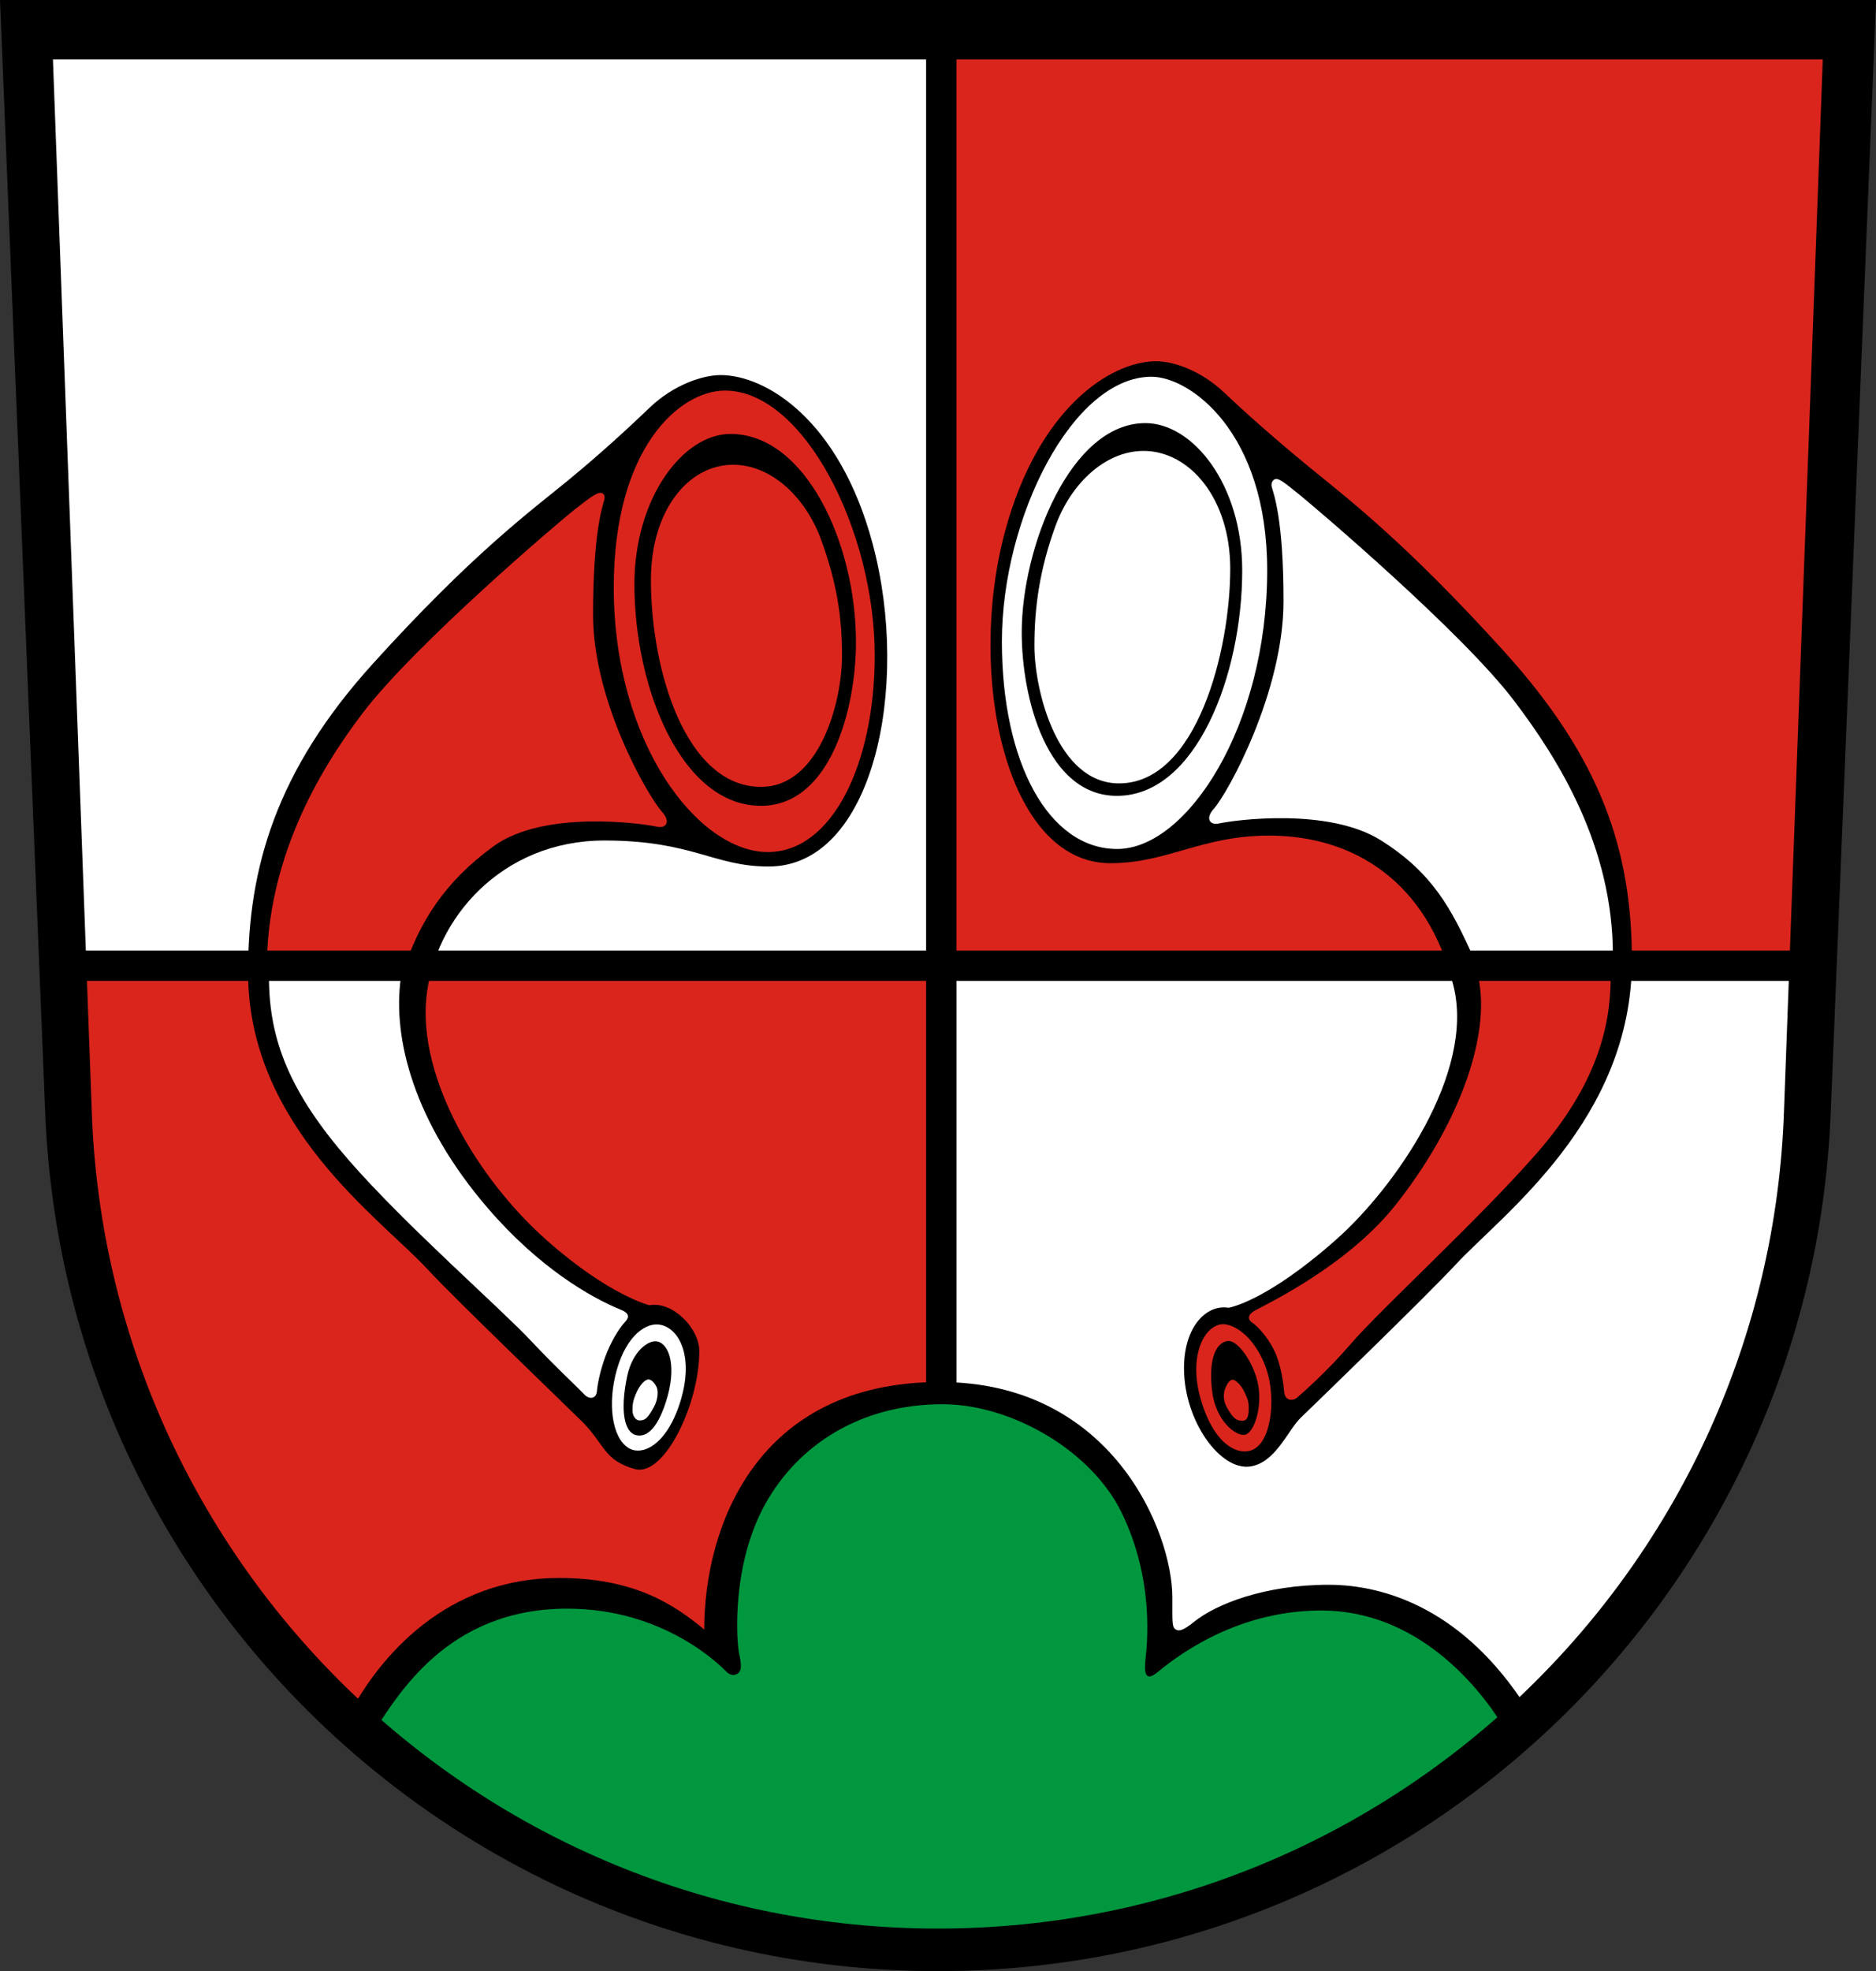 <?xml version="1.0" encoding="UTF-8" standalone="no"?>
<!-- Created with Inkscape (http://www.inkscape.org/) -->

<svg
   version="1.1"
   id="svg182"
   width="600"
   height="630"
   viewBox="0 0 600 630"
   xml:space="preserve"
   xmlns="http://www.w3.org/2000/svg"
   xmlns:svg="http://www.w3.org/2000/svg"><rect x="0" y="0" width="600" height="630" fill="#333333" stroke="none"/><defs
     id="defs186" /><g
     id="g188"><g
       id="g17093"
       transform="matrix(4.412,0,0,4.412,-75.194,-73.262)"><path
         id="path15403"
         style="fill:#ffffff;fill-opacity:1;stroke:none;stroke-width:1px;stroke-linecap:butt;stroke-linejoin:miter;stroke-opacity:1"
         d="M 85.277,19.777 H 18.915 l 2.66,66.79 h 63.701 z m 0,66.79 V 157.969 C 116.842,155.628 148.978,137.248 148.978,86.567 Z" /><path
         id="path15403-9"
         style="fill:#da251d;fill-opacity:1;stroke:none;stroke-width:1px;stroke-linecap:butt;stroke-linejoin:miter;stroke-opacity:1"
         d="M 85.277,19.777 H 151.638 L 148.978,86.567 H 85.277 Z m 0,66.79 V 157.969 C 53.711,155.628 21.575,137.248 21.575,86.567 Z" /><g
         id="g17053"><path
           style="opacity:1;fill:#000000;fill-opacity:1;stroke:none;stroke-width:0.1;stroke-linecap:butt;stroke-linejoin:miter;stroke-dasharray:none;stroke-opacity:1"
           d="m 135.34,86.18 c 0,-7.961 -2.235,-14.623 -9.26,-22.378 -7.246,-7.999 -11.443,-11.155 -14.104,-13.337 -2.662,-2.183 -4.757,-4.059 -6.151,-5.384 -1.701,-1.616 -3.682,-2.305 -4.977,-2.305 -3.29,0 -8.557,3.4 -10.96,12.369 -2.786,10.398 0.075,23.996 7.641,23.996 4.159,0 6.594,-1.999 11.518,-1.999 6.147,0 11.499,3.354 13.363,10.901 1.559,6.313 -4.253,14.586 -8.469,18.331 -5.155,4.58 -7.851,4.976 -7.851,4.976 -1.578,-0.261 -3.218,1.346 -3.218,4.376 0,3.829 2.642,7.455 4.814,7.12 1.832,-0.283 2.712,-2.626 3.641,-3.523 0.936,-0.903 9.071,-8.767 11.244,-11.108 3.379,-3.64 12.771,-10.479 12.771,-22.035 z"
           id="path309" /><path
           style="opacity:1;fill:#ffffff;fill-opacity:1;stroke:none;stroke-width:0.1;stroke-linecap:butt;stroke-linejoin:miter;stroke-dasharray:none;stroke-opacity:1"
           d="m 100.522,43.899 c 2.748,0 8.38,3.964 8.38,14.018 0,11.315 -5.831,20.194 -10.872,20.194 -4.947,0 -8.359,-6.2 -8.359,-15.031 0,-8.981 5.129,-19.182 10.85,-19.182 z"
           id="path1688" /><path
           style="opacity:1;fill:#000000;fill-opacity:1;stroke:none;stroke-width:0.1;stroke-linecap:butt;stroke-linejoin:miter;stroke-dasharray:none;stroke-opacity:1"
           d="m 100.065,47.258 c 3.447,0 7.027,4.432 7.027,10.674 0,7.52 -3.32,16.33 -9.078,16.33 -5.067,0 -6.905,-7.064 -6.905,-11.836 0,-6.182 3.537,-15.167 8.956,-15.167 z"
           id="path1690" /><path
           style="opacity:1;fill:#ffffff;fill-opacity:1;stroke:none;stroke-width:0.1;stroke-linecap:butt;stroke-linejoin:miter;stroke-dasharray:none;stroke-opacity:1"
           d="m 99.938,49.273 c 3.36,0 6.286,3.472 6.286,8.535 0,5.891 -2.417,15.551 -8.06,15.551 -4.485,0 -6.137,-6.737 -6.137,-9.984 0,-2.761 0.385,-5.562 1.545,-8.71 1.115,-3.025 3.582,-5.391 6.366,-5.391 z"
           id="path1692" /><path
           style="opacity:1;fill:#ffffff;fill-opacity:1;stroke:none;stroke-width:0.1;stroke-linecap:butt;stroke-linejoin:miter;stroke-dasharray:none;stroke-opacity:1"
           d="m 109.474,51.317 c 0.261,-0.074 0.567,0.158 1.757,1.118 1.035,0.835 11.741,9.907 15.546,14.906 3.237,4.253 7.185,10.576 7.185,18.445 l -10.101,0.207 c -1.601,-3.576 -2.994,-6.17 -6.721,-8.511 -3.806,-2.392 -10.615,-1.468 -11.726,-1.22 -0.684,0.153 -1,-0.374 -0.398,-1.043 1.051,-1.167 5.07,-8.501 5.07,-15.065 0,-5.962 -0.713,-7.755 -0.847,-8.255 -0.094,-0.351 0.111,-0.546 0.235,-0.581 z"
           id="path1694" /><path
           style="opacity:1;fill:#da251d;fill-opacity:1;stroke:none;stroke-width:0.1;stroke-linecap:butt;stroke-linejoin:miter;stroke-dasharray:none;stroke-opacity:1"
           d="m 133.801,87.422 c 0,3.646 -1.078,7.827 -5.331,12.704 -4.103,4.705 -11.341,11.324 -13.518,13.852 -1.772,2.058 -3.637,3.67 -3.901,3.896 -0.263,0.226 -0.856,0.245 -0.913,-0.414 -0.057,-0.659 -0.245,-2.004 -0.696,-2.955 -0.527,-1.11 -1.306,-1.871 -1.612,-2.07 -0.306,-0.2 -0.433,-0.534 0.2,-0.892 0.814,-0.46 6.653,-3.209 10.159,-7.618 4.39,-5.522 6.976,-12.058 6.018,-16.543 z"
           id="path2422" /><path
           style="opacity:1;fill:#da251d;fill-opacity:1;stroke:none;stroke-width:0.1;stroke-linecap:butt;stroke-linejoin:miter;stroke-dasharray:none;stroke-opacity:1"
           d="m 105.468,112.561 c 0.777,-0.185 2.409,0.652 3.314,3.048 0.756,2.001 0.506,5.164 -0.785,5.949 -0.972,0.591 -2.848,-0.025 -3.886,-3.491 -0.884,-2.95 0.038,-5.19 1.357,-5.505 z"
           id="path2424" /><path
           style="opacity:1;fill:#000000;fill-opacity:1;stroke:none;stroke-width:0.1;stroke-linecap:butt;stroke-linejoin:miter;stroke-dasharray:none;stroke-opacity:1"
           d="m 105.981,113.762 c 0.681,-0.151 1.711,1.232 2.144,2.653 0.562,1.841 -0.132,3.999 -0.828,4.131 -0.696,0.132 -2.127,-1.045 -2.381,-3.124 -0.269,-2.203 0.184,-3.465 1.065,-3.66 z"
           id="path2426" /><path
           style="opacity:1;fill:#da251d;fill-opacity:1;stroke:none;stroke-width:0.1;stroke-linecap:butt;stroke-linejoin:miter;stroke-dasharray:none;stroke-opacity:1"
           d="m 107.565,118.641 c 0,0.527 -0.089,0.907 -0.479,0.893 -0.391,-0.014 -0.64,-0.133 -1.099,-0.958 -0.37,-0.666 -0.206,-1.232 -0.086,-1.48 0.105,-0.22 0.246,-0.496 0.465,-0.532 0.219,-0.037 0.658,0.379 0.914,0.939 0.255,0.56 0.286,0.727 0.286,1.138 z"
           id="path2428" /></g><g
         id="g17064"><path
           style="opacity:1;fill:#000000;fill-opacity:1;stroke:none;stroke-width:0.1;stroke-linecap:butt;stroke-linejoin:miter;stroke-dasharray:none;stroke-opacity:1"
           d="m 35.025,87.046 c 0,-7.519 2.016,-14.597 9.041,-22.351 7.246,-7.999 11.421,-11.044 14.082,-13.227 2.662,-2.183 4.636,-4.043 6.03,-5.368 1.701,-1.616 3.803,-2.321 5.098,-2.321 3.29,0 8.62,3.243 11.023,12.212 2.786,10.398 0.027,23.392 -7.539,23.392 -3.972,0 -5.528,-1.886 -11.905,-1.886 -7.429,0 -12.341,5.656 -12.907,11.408 -0.566,5.754 3.599,13.025 8.765,17.588 4.473,3.951 7.399,4.672 7.399,4.672 1.703,-0.308 3.625,1.674 3.625,3.329 0,3.829 -2.535,9.11 -4.657,8.542 -2.259,-0.605 -2.218,-1.82 -3.797,-3.398 -1.17,-1.17 -9.134,-8.798 -11.307,-11.14 C 44.598,104.858 35.025,98.195 35.025,87.046 Z"
           id="path309-7" /><path
           style="opacity:1;fill:#da251d;fill-opacity:1;stroke:none;stroke-width:0.1;stroke-linecap:butt;stroke-linejoin:miter;stroke-dasharray:none;stroke-opacity:1"
           d="m 69.603,44.902 c -3.326,0 -8.068,4.199 -8.068,14.253 0,11.315 6.128,19.179 11.168,19.179 4.681,0 7.75,-6.419 7.75,-14.249 0,-8.981 -5.129,-19.182 -10.85,-19.182 z"
           id="path1688-8" /><path
           style="opacity:1;fill:#000000;fill-opacity:1;stroke:none;stroke-width:0.1;stroke-linecap:butt;stroke-linejoin:miter;stroke-dasharray:none;stroke-opacity:1"
           d="m 69.997,48.042 c -3.447,0 -6.965,4.65 -6.965,10.893 0,7.52 3.413,16.048 9.172,16.048 5.067,0 6.889,-7.08 6.889,-11.852 0,-7.198 -3.678,-15.089 -9.097,-15.089 z"
           id="path1690-9" /><path
           style="opacity:1;fill:#da251d;fill-opacity:1;stroke:none;stroke-width:0.1;stroke-linecap:butt;stroke-linejoin:miter;stroke-dasharray:none;stroke-opacity:1"
           d="m 70.186,50.275 c -3.235,0 -5.958,3.285 -5.958,8.348 0,6.61 2.558,14.988 7.982,14.988 4.204,0 5.872,-6.065 5.872,-9.516 0,-2.761 -0.37,-5.281 -1.53,-8.429 -1.115,-3.025 -3.582,-5.391 -6.366,-5.391 z"
           id="path1692-8" /><path
           style="opacity:1;fill:#da251d;fill-opacity:1;stroke:none;stroke-width:0.1;stroke-linecap:butt;stroke-linejoin:miter;stroke-dasharray:none;stroke-opacity:1"
           d="m 60.65,52.319 c -0.261,-0.074 -0.727,0.235 -1.929,1.18 -1.16,0.913 -11.592,9.778 -15.396,14.777 -3.237,4.253 -6.942,10.643 -6.942,18.511 l 9.88,0.207 c 1.159,-3.567 3.005,-6.501 6.566,-9.086 3.63,-2.635 10.722,-1.659 11.834,-1.411 0.684,0.153 1,-0.374 0.398,-1.043 -1.051,-1.167 -5.024,-8.016 -5.024,-14.299 0,-5.962 0.674,-7.825 0.808,-8.326 0.094,-0.351 -0.072,-0.476 -0.196,-0.511 z"
           id="path1694-4" /><path
           style="opacity:1;fill:#ffffff;fill-opacity:1;stroke:none;stroke-width:0.1;stroke-linecap:butt;stroke-linejoin:miter;stroke-dasharray:none;stroke-opacity:1"
           d="m 36.541,87.409 c 0,4.568 1.547,8.389 5.8,13.267 4.103,4.705 10.862,10.596 13.151,13.024 1.971,2.091 3.372,3.361 3.967,3.984 0.24,0.251 0.801,0.344 0.858,-0.315 0.057,-0.659 0.333,-1.851 0.741,-2.822 0.494,-1.177 1.031,-1.891 1.283,-2.156 0.284,-0.299 0.396,-0.619 -0.277,-0.892 -2.228,-0.902 -5.964,-3.078 -9.641,-7.345 -5.406,-6.273 -6.915,-12.347 -6.332,-16.629 z"
           id="path2422-5" /><path
           style="opacity:1;fill:#ffffff;fill-opacity:1;stroke:none;stroke-width:0.1;stroke-linecap:butt;stroke-linejoin:miter;stroke-dasharray:none;stroke-opacity:1"
           d="m 64.984,112.595 c -1.064,-0.263 -2.503,0.744 -3.214,3.204 -0.709,2.454 -0.375,4.974 0.843,5.714 0.972,0.591 2.722,-0.18 3.713,-3.257 1.038,-3.222 0.038,-5.32 -1.342,-5.662 z"
           id="path2424-4" /><path
           style="opacity:1;fill:#000000;fill-opacity:1;stroke:none;stroke-width:0.1;stroke-linecap:butt;stroke-linejoin:miter;stroke-dasharray:none;stroke-opacity:1"
           d="m 64.706,113.793 c -0.681,-0.151 -1.829,0.753 -2.198,2.51 -0.558,2.664 -0.146,4.054 0.605,4.263 0.683,0.19 1.515,-0.245 2.215,-2.438 0.786,-2.462 0.258,-4.139 -0.623,-4.334 z"
           id="path2426-6" /><path
           style="opacity:1;fill:#ffffff;fill-opacity:1;stroke:none;stroke-width:0.1;stroke-linecap:butt;stroke-linejoin:miter;stroke-dasharray:none;stroke-opacity:1"
           d="m 62.889,118.76 c 0,0.395 0.221,0.749 0.507,0.749 0.391,0 0.579,-0.122 1.038,-0.947 0.346,-0.622 0.322,-1.233 0.203,-1.481 -0.105,-0.22 -0.328,-0.506 -0.548,-0.537 -0.258,-0.037 -0.642,0.363 -0.897,0.923 -0.255,0.56 -0.302,0.882 -0.302,1.293 z"
           id="path2428-7" /></g><path
         style="opacity:1;fill:#000000;fill-opacity:1;stroke:none;stroke-width:0.1;stroke-linecap:butt;stroke-linejoin:miter;stroke-dasharray:none;stroke-opacity:1"
         d="m 127.694,140.309 c -4.514,-7.051 -10.182,-8.892 -14.34,-8.892 -4.662,0 -8.172,1.417 -9.73,2.668 -0.848,0.681 -1.107,0.69 -1.32,0.586 -0.315,-0.155 -0.276,-0.492 -0.276,-2.348 0,-4.674 -4.325,-15.596 -16.84,-15.596 -13.33,0 -17.094,10.542 -17.094,17.93 -2.109,-1.734 -4.969,-3.734 -10.516,-3.734 -8.125,0 -13.031,5.625 -15.328,10.078 10.501,12.01 53.888,30.805 85.444,-0.691 z"
         id="path3309" /><path
         style="opacity:1;fill:#00973f;fill-opacity:1;stroke:none;stroke-width:0.1;stroke-linecap:butt;stroke-linejoin:miter;stroke-dasharray:none;stroke-opacity:1"
         d="m 44.004,142.261 c 1.83,-2.753 5.394,-9.115 14.167,-9.115 6.976,0 11.054,4.085 11.49,4.53 0.368,0.375 0.667,0.296 0.851,0.177 0.221,-0.144 0.343,-0.42 0.122,-1.392 -0.221,-0.972 -0.569,-6.493 1.889,-10.905 2.371,-4.256 6.88,-7.22 12.851,-7.22 4.972,0 10.786,3.347 12.98,7.861 2.433,5.005 1.813,9.71 1.724,10.647 -0.064,0.673 -0.128,1.709 0.825,0.943 0.953,-0.766 5.381,-4.508 11.913,-4.508 6.938,0 11.399,5.444 13.229,8.441 -13.292,16.454 -54.65,25.59 -82.042,0.541 z"
         id="path3311" /><path
         style="opacity:1;fill:none;stroke:#000000;stroke-width:2.2;stroke-linecap:butt;stroke-linejoin:miter;stroke-dasharray:none;stroke-opacity:1"
         d="M 21.575,86.567 H 148.513"
         id="path4871" /><path
         style="opacity:1;fill:none;stroke:#000000;stroke-width:2.2;stroke-linecap:butt;stroke-linejoin:miter;stroke-dasharray:none;stroke-opacity:1"
         d="M 85.277,19.777 V 117.625"
         id="path4873" /><path
         id="path4437"
         d="m 17.044,16.606 3.28,80.671 c 1.386,34.544 29.829,62.129 64.713,62.129 34.884,0 63.331,-27.585 64.713,-62.129 l 3.293,-80.671 z m 3.837,4.307 H 149.177 l -2.811,76.16 c -1.111,32.912 -28.152,59.251 -61.336,59.251 -33.184,0 -60.225,-26.339 -61.336,-59.251 z"
         style="display:inline;opacity:1;stroke-width:0.227" /></g></g></svg>
